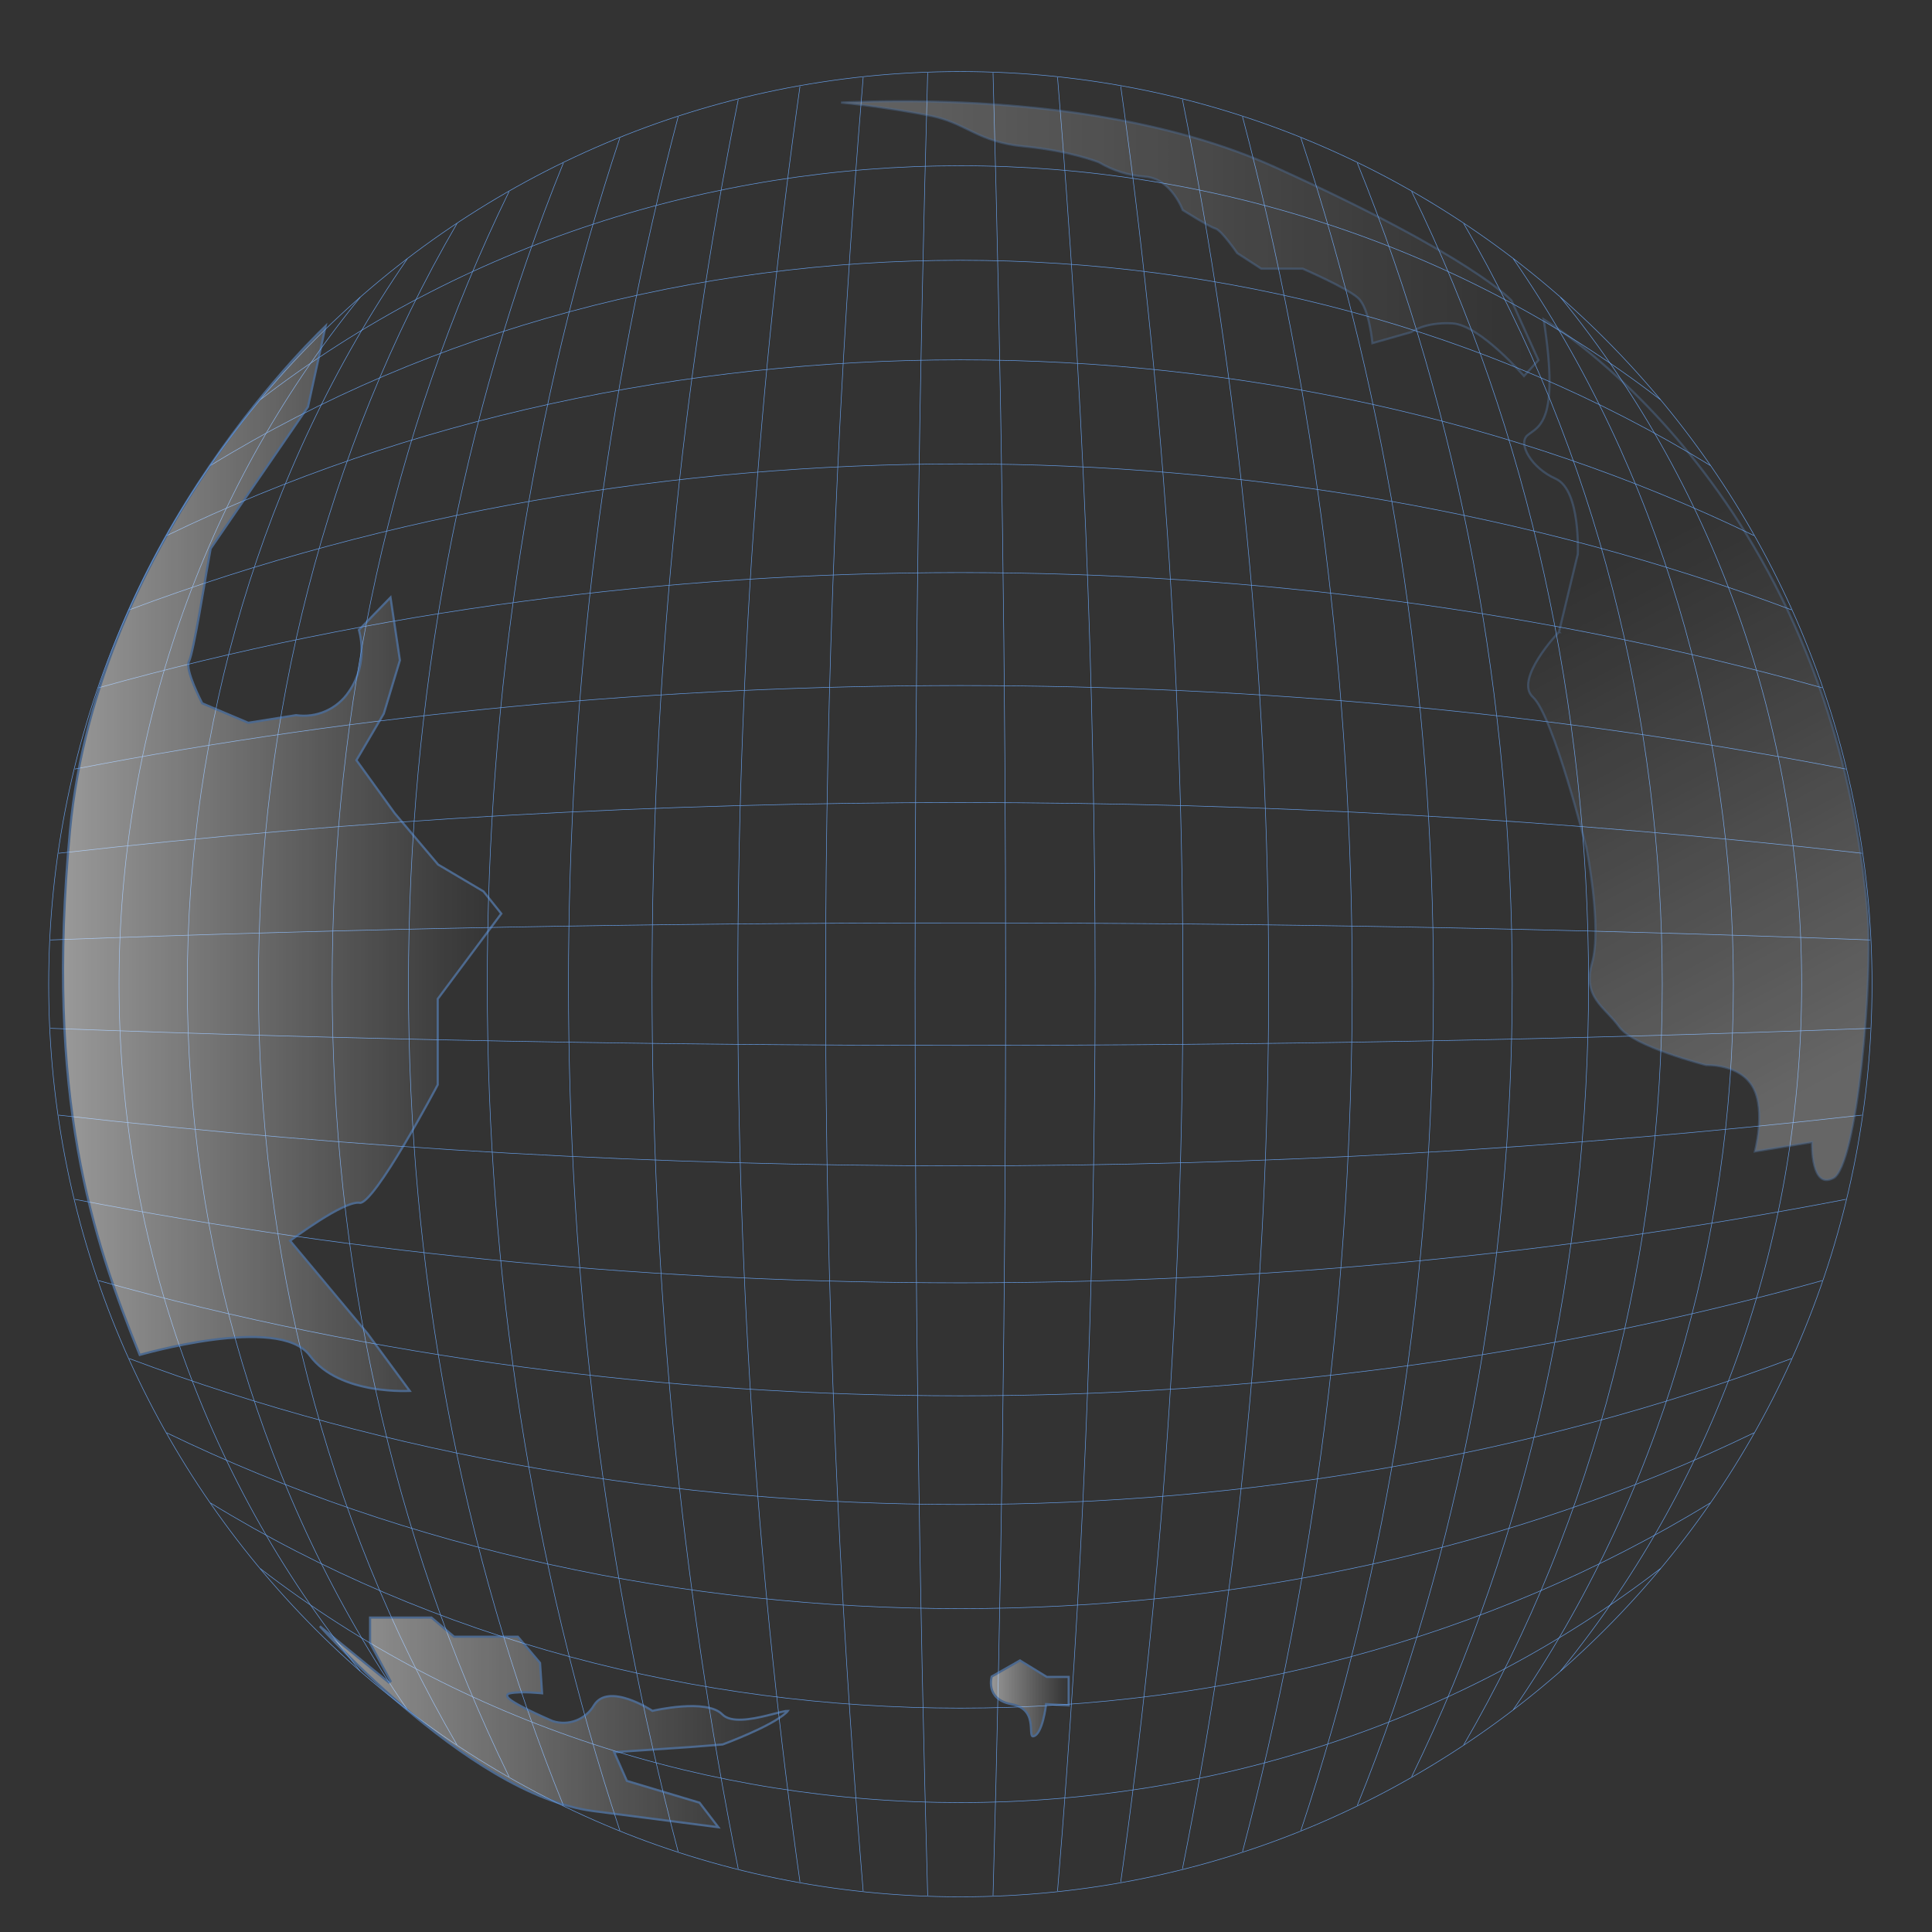 <svg width="893" height="893" viewBox="0 0 893 893" fill="none" xmlns="http://www.w3.org/2000/svg">
<rect x="0" y="0" width="893" height="893" fill="#333333" stroke="none"/>
<path d="M443.887 876.742C676.615 876.742 865.279 687.881 865.279 454.91C865.279 221.939 676.615 33.078 443.887 33.078C211.159 33.078 22.496 221.939 22.496 454.91C22.496 687.881 211.159 876.742 443.887 876.742Z" stroke="#679FE9" stroke-width="0.25" stroke-miterlimit="10"/>
<path d="M120.299 725.022C307.526 869.215 580.248 869.227 767.475 725.022" stroke="#679FE9" stroke-width="0.25" stroke-miterlimit="10"/>
<path d="M97.279 694.683C303.4 821.139 584.374 821.139 790.495 694.683" stroke="#679FE9" stroke-width="0.25" stroke-miterlimit="10"/>
<path d="M77.01 662.243C300.708 770.624 587.067 770.624 810.765 662.243" stroke="#679FE9" stroke-width="0.25" stroke-miterlimit="10"/>
<path d="M59.69 627.925C299.496 717.881 588.279 717.881 828.085 627.925" stroke="#679FE9" stroke-width="0.25" stroke-miterlimit="10"/>
<path d="M45.469 591.892C299.635 662.92 588.116 662.92 842.282 591.892" stroke="#679FE9" stroke-width="0.25" stroke-miterlimit="10"/>
<path d="M34.56 554.341C300.824 605.812 586.95 605.812 853.215 554.341" stroke="#679FE9" stroke-width="0.25" stroke-miterlimit="10"/>
<path d="M27.111 515.425C304.084 546.686 583.69 546.686 860.663 515.425" stroke="#679FE9" stroke-width="0.25" stroke-miterlimit="10"/>
<path d="M23.323 475.307C303.412 485.809 584.409 485.809 864.498 475.307" stroke="#679FE9" stroke-width="0.25" stroke-miterlimit="10"/>
<path d="M23.323 434.465C303.412 423.963 584.409 423.963 864.498 434.465" stroke="#679FE9" stroke-width="0.25" stroke-miterlimit="10"/>
<path d="M27.111 394.395C304.084 363.134 583.69 363.134 860.663 394.395" stroke="#679FE9" stroke-width="0.25" stroke-miterlimit="10"/>
<path d="M34.56 355.479C300.824 304.007 586.95 304.007 853.215 355.479" stroke="#679FE9" stroke-width="0.25" stroke-miterlimit="10"/>
<path d="M45.469 317.928C299.635 246.899 588.116 246.899 842.282 317.928" stroke="#679FE9" stroke-width="0.25" stroke-miterlimit="10"/>
<path d="M59.69 281.895C299.496 191.939 588.279 191.939 828.085 281.895" stroke="#679FE9" stroke-width="0.25" stroke-miterlimit="10"/>
<path d="M77.01 247.576C300.731 139.242 587.067 139.242 810.765 247.576" stroke="#679FE9" stroke-width="0.25" stroke-miterlimit="10"/>
<path d="M97.279 215.149C303.4 88.693 584.374 88.693 790.495 215.149" stroke="#679FE9" stroke-width="0.25" stroke-miterlimit="10"/>
<path d="M120.299 184.751C307.526 40.581 580.248 40.569 767.475 184.751" stroke="#679FE9" stroke-width="0.25" stroke-miterlimit="10"/>
<path d="M721.318 137.445C869.894 319.714 869.894 590.106 721.318 772.375" stroke="#679FE9" stroke-width="0.25" stroke-miterlimit="10"/>
<path d="M699.51 119.639C835.09 316.295 835.09 593.525 699.51 790.182" stroke="#679FE9" stroke-width="0.25" stroke-miterlimit="10"/>
<path d="M676.536 103.29C798.922 313.611 798.922 596.209 676.536 806.529" stroke="#679FE9" stroke-width="0.25" stroke-miterlimit="10"/>
<path d="M652.467 88.482C761.519 311.674 761.519 598.146 652.467 821.291" stroke="#679FE9" stroke-width="0.25" stroke-miterlimit="10"/>
<path d="M627.349 75.272C722.857 310.565 722.857 599.207 627.349 834.546" stroke="#679FE9" stroke-width="0.25" stroke-miterlimit="10"/>
<path d="M601.287 63.732C682.982 310.273 682.982 599.546 601.287 846.087" stroke="#679FE9" stroke-width="0.25" stroke-miterlimit="10"/>
<path d="M574.315 53.942C641.919 310.659 641.919 599.15 574.315 855.878" stroke="#679FE9" stroke-width="0.25" stroke-miterlimit="10"/>
<path d="M546.54 45.973C599.678 311.569 599.678 598.251 546.54 863.848" stroke="#679FE9" stroke-width="0.25" stroke-miterlimit="10"/>
<path d="M518.018 39.881C556.33 312.7 556.33 597.119 518.018 869.927" stroke="#679FE9" stroke-width="0.25" stroke-miterlimit="10"/>
<path d="M488.809 35.762C511.969 314.713 511.969 595.106 488.809 874.057" stroke="#679FE9" stroke-width="0.25" stroke-miterlimit="10"/>
<path d="M458.993 33.661C466.764 314.322 466.764 595.154 458.993 876.158" stroke="#679FE9" stroke-width="0.25" stroke-miterlimit="10"/>
<path d="M428.781 33.661C421.01 314.322 421.01 595.154 428.781 876.158" stroke="#679FE9" stroke-width="0.25" stroke-miterlimit="10"/>
<path d="M398.966 35.762C375.817 314.713 375.817 595.106 398.966 874.057" stroke="#679FE9" stroke-width="0.25" stroke-miterlimit="10"/>
<path d="M369.768 39.881C331.444 312.7 331.444 597.119 369.768 869.927" stroke="#679FE9" stroke-width="0.25" stroke-miterlimit="10"/>
<path d="M341.234 45.973C288.096 311.569 288.096 598.251 341.234 863.848" stroke="#679FE9" stroke-width="0.25" stroke-miterlimit="10"/>
<path d="M313.459 53.942C245.855 310.659 245.855 599.15 313.459 855.878" stroke="#679FE9" stroke-width="0.25" stroke-miterlimit="10"/>
<path d="M286.499 63.732C204.804 310.273 204.804 599.546 286.499 846.087" stroke="#679FE9" stroke-width="0.25" stroke-miterlimit="10"/>
<path d="M260.425 75.272C164.918 310.565 164.918 599.207 260.425 834.546" stroke="#679FE9" stroke-width="0.25" stroke-miterlimit="10"/>
<path d="M235.319 88.482C126.256 311.674 126.256 598.146 235.319 821.291" stroke="#679FE9" stroke-width="0.25" stroke-miterlimit="10"/>
<path d="M211.238 103.29C88.852 313.611 88.852 596.209 211.238 806.529" stroke="#679FE9" stroke-width="0.25" stroke-miterlimit="10"/>
<path d="M188.264 119.639C52.684 316.295 52.684 593.525 188.264 790.182" stroke="#679FE9" stroke-width="0.25" stroke-miterlimit="10"/>
<path d="M166.468 137.445C17.88 319.714 17.88 590.106 166.468 772.375" stroke="#679FE9" stroke-width="0.25" stroke-miterlimit="10"/>
<g opacity="0.5">
<path d="M134.81 573.594L134.511 573.194L134.089 573.51L134.427 573.915L169.932 616.46L189.375 642.889C189.217 642.895 189.04 642.902 188.844 642.908C187.909 642.938 186.554 642.96 184.884 642.927C181.542 642.862 176.943 642.578 171.912 641.708C161.825 639.963 150.108 635.878 143.22 626.577C139.588 621.673 132.745 619.288 124.693 618.398C116.616 617.505 107.193 618.101 98.236 619.286C89.274 620.471 80.755 622.248 74.478 623.728C71.338 624.468 68.759 625.135 66.963 625.616C66.065 625.857 65.363 626.051 64.885 626.186C64.774 626.217 64.674 626.245 64.587 626.27C42.717 572.355 20.736 507.213 32.353 383.835L32.353 383.834C38.753 315.685 68.571 257.13 96.806 215.599C110.923 194.836 124.638 178.335 134.824 167.025C139.917 161.371 144.126 157.015 147.062 154.074C148.53 152.603 149.679 151.486 150.46 150.737C150.468 150.73 150.475 150.723 150.482 150.716L142.35 188.049L97.426 253.478L97.365 253.567L97.346 253.673L95.341 264.91L95.341 264.91L95.34 264.919L95.834 264.998C95.34 264.919 95.34 264.919 95.34 264.919L95.34 264.92L95.339 264.925L95.336 264.945L95.323 265.025L95.272 265.337C95.228 265.61 95.163 266.012 95.079 266.524C94.911 267.549 94.669 269.016 94.373 270.789C93.78 274.334 92.969 279.097 92.095 283.971C91.221 288.845 90.286 293.826 89.444 297.809C89.022 299.8 88.626 301.537 88.273 302.883C87.914 304.254 87.615 305.158 87.402 305.535C87.085 306.097 86.992 306.835 87.02 307.63C87.049 308.436 87.205 309.363 87.444 310.35C87.921 312.326 88.745 314.606 89.624 316.758C90.505 318.913 91.448 320.954 92.17 322.456C92.531 323.207 92.838 323.824 93.054 324.254C93.162 324.468 93.247 324.636 93.306 324.751L93.373 324.882L93.391 324.915L93.395 324.924L93.397 324.926L93.397 324.927C93.397 324.927 93.397 324.927 93.84 324.696L93.397 324.927L93.48 325.087L93.646 325.157L114.626 334.025L114.758 334.081L114.899 334.058L136.83 330.57C141.496 331.245 146.258 330.591 150.57 328.682C154.905 326.763 158.608 323.654 161.251 319.716C166.073 312.806 167.213 305.602 167.15 300.136C167.118 297.402 166.785 295.099 166.46 293.477C166.297 292.666 166.136 292.024 166.015 291.584C165.972 291.426 165.934 291.294 165.903 291.19L180.494 276.165L184.827 305.207L177.382 329.862L164.906 351.095L164.741 351.376L164.931 351.641L182.415 375.877L182.426 375.893L182.439 375.907L202.44 399.549L202.495 399.613L202.567 399.656L223.469 412.025L231.703 422.295L202.421 461.589L202.322 461.722V461.888V501.368L202.295 501.419L202.206 501.588C202.161 501.673 202.108 501.773 202.047 501.888C201.829 502.298 201.509 502.9 201.098 503.665C200.277 505.196 199.096 507.383 197.658 510.003C194.78 515.244 190.871 522.217 186.744 529.153C182.616 536.091 178.277 542.98 174.538 548.056C172.667 550.596 170.959 552.665 169.512 554.058C168.788 554.755 168.145 555.267 167.594 555.585C167.032 555.909 166.632 555.993 166.364 555.948C165.378 555.782 164.144 555.964 162.782 556.36C161.408 556.758 159.852 557.39 158.199 558.172C154.894 559.738 151.159 561.931 147.655 564.154C144.149 566.377 140.864 568.637 138.456 570.34C137.251 571.192 136.266 571.905 135.581 572.405C135.239 572.655 134.971 572.852 134.79 572.987C134.699 573.054 134.629 573.106 134.582 573.141L134.529 573.181L134.515 573.191L134.512 573.193L134.511 573.194C134.511 573.194 134.511 573.194 134.81 573.594Z" fill="url(#paint0_linear_119_387)" stroke="#679FE9"/>
<path d="M332.006 844.563L274.173 837.097L332.006 844.563ZM332.006 844.563L323.324 833.229L289.968 823.228L289.748 823.162L289.655 822.952L284.153 810.536L283.864 809.883L284.577 809.835L319.084 807.502L319.089 807.501L334.016 806.317C334.016 806.317 334.016 806.317 334.016 806.317C334.058 806.301 334.122 806.278 334.205 806.247C334.371 806.185 334.615 806.093 334.93 805.974C335.558 805.736 336.464 805.388 337.574 804.95C339.793 804.075 342.825 802.84 346.073 801.403C349.322 799.966 352.784 798.329 355.865 796.648C358.954 794.963 361.63 793.252 363.331 791.671C363.755 791.277 364.016 790.985 364.154 790.78C363.928 790.769 363.593 790.797 363.145 790.868C361.97 791.056 360.248 791.498 358.185 792.029C357.04 792.323 355.79 792.645 354.47 792.965C350.808 793.852 346.658 794.712 342.941 794.862C339.254 795.01 335.838 794.469 333.801 792.386C332.038 790.582 329.197 789.535 325.836 789.015C322.489 788.497 318.702 788.513 315.126 788.769C311.554 789.026 308.212 789.521 305.762 789.953C304.537 790.169 303.536 790.368 302.843 790.514C302.496 790.587 302.226 790.646 302.043 790.687C301.951 790.707 301.882 790.723 301.835 790.734L301.783 790.746L301.77 790.749L301.767 790.75L301.766 790.75C301.766 790.75 301.766 790.75 301.651 790.263L301.766 790.75L301.555 790.8L301.375 790.68L301.374 790.68L301.372 790.678L301.362 790.671L301.319 790.644C301.282 790.619 301.225 790.582 301.15 790.535C301.001 790.44 300.78 790.301 300.496 790.128C299.928 789.782 299.107 789.299 298.1 788.755C296.084 787.665 293.33 786.331 290.367 785.348C287.397 784.363 284.255 783.743 281.45 784.041C278.668 784.336 276.227 785.531 274.572 788.187C272.702 791.412 269.784 793.899 266.305 795.232C262.823 796.566 258.99 796.665 255.444 795.511L255.423 795.505L255.403 795.496L255.599 795.036C255.403 795.496 255.403 795.496 255.403 795.496L255.402 795.495L255.398 795.494L255.385 795.488L255.331 795.465L255.122 795.375C254.939 795.297 254.673 795.182 254.335 795.035C253.66 794.741 252.701 794.32 251.566 793.811C249.297 792.793 246.321 791.423 243.5 790.015C240.687 788.611 237.999 787.155 236.324 785.967C235.904 785.669 235.538 785.381 235.246 785.11C234.961 784.844 234.718 784.567 234.576 784.288C234.431 784.003 234.352 783.624 234.578 783.272C234.777 782.962 235.134 782.811 235.483 782.729C238.059 782.121 241.999 782.127 245.247 782.274C246.88 782.348 248.357 782.459 249.424 782.551C249.886 782.591 250.272 782.628 250.561 782.657L249.61 768.628L239.375 756.527H210.083H209.9L209.76 756.408L199.41 747.658H171.07V759.448L180.522 777.063L179.766 777.687L147.836 751.689C149.824 753.84 152.442 756.621 155.598 759.86C163.265 767.73 174.102 778.304 186.78 789.116C199.459 799.928 213.971 810.973 228.989 819.792C244.012 828.613 259.513 835.189 274.172 837.096L332.006 844.563Z" fill="url(#paint1_linear_119_387)" stroke="#679FE9"/>
<path d="M483.964 787.687L483.491 787.661L483.439 788.132L483.439 788.132L483.439 788.133L483.438 788.14L483.435 788.168C483.432 788.193 483.428 788.23 483.422 788.279C483.41 788.378 483.392 788.522 483.367 788.707C483.318 789.078 483.242 789.609 483.137 790.25C482.928 791.534 482.602 793.255 482.139 795.009C481.674 796.768 481.076 798.536 480.329 799.927C479.569 801.343 478.719 802.248 477.807 802.487C477.346 802.608 477.171 802.512 477.076 802.417C476.933 802.274 476.804 801.972 476.716 801.414C476.632 800.876 476.599 800.209 476.561 799.425L476.56 799.411C476.522 798.632 476.478 797.756 476.367 796.848C476.143 795.034 475.642 793.046 474.322 791.354C472.992 789.651 470.876 788.305 467.533 787.695C464.36 787.116 462.236 786.004 460.82 784.696C459.405 783.388 458.667 781.856 458.31 780.383C457.952 778.906 457.979 777.491 458.099 776.44C458.159 775.915 458.241 775.485 458.307 775.189C458.331 775.083 458.353 774.995 458.371 774.925L471.443 767.495L483.698 775.018L483.818 775.092H483.959H493.95V788.253L483.964 787.687Z" fill="url(#paint2_linear_119_387)" stroke="#679FE9"/>
<path opacity="0.5" d="M652.326 153.489L634.343 158.619C634.339 158.579 634.334 158.536 634.33 158.492C634.283 158.024 634.21 157.352 634.105 156.532C633.897 154.891 633.562 152.653 633.061 150.267C632.559 147.882 631.888 145.338 631.002 143.088C630.12 140.851 629.005 138.849 627.586 137.605C626.214 136.404 623.932 134.969 621.313 133.503C618.686 132.031 615.686 130.509 612.858 129.135C610.029 127.76 607.368 126.532 605.413 125.647C604.436 125.205 603.635 124.848 603.079 124.602C602.8 124.479 602.583 124.384 602.435 124.319L602.267 124.246L602.224 124.227L602.213 124.222L602.21 124.221L602.209 124.22C602.209 124.22 602.209 124.22 602.205 124.228L602.209 124.22L602.114 124.179H602.01H582.949L571.862 116.997L571.835 116.958C571.78 116.879 571.7 116.764 571.597 116.617C571.391 116.323 571.094 115.903 570.729 115.397C570 114.385 568.999 113.028 567.913 111.649C566.829 110.272 565.654 108.864 564.578 107.755C564.04 107.2 563.519 106.712 563.04 106.338C562.572 105.973 562.099 105.68 561.662 105.57C561.381 105.5 560.931 105.321 560.334 105.04C559.746 104.764 559.044 104.403 558.27 103.984C556.722 103.147 554.902 102.091 553.16 101.053C551.419 100.016 549.761 98.999 548.537 98.241C547.926 97.862 547.423 97.548 547.073 97.329C546.898 97.22 546.762 97.134 546.669 97.075L546.668 97.075C546.667 97.071 546.665 97.067 546.663 97.063C546.62 96.951 546.555 96.79 546.469 96.585C546.297 96.176 546.038 95.593 545.691 94.892C544.996 93.491 543.942 91.614 542.507 89.714C539.645 85.925 535.209 81.969 529.018 81.623C521.595 81.091 514.397 78.837 507.993 75.041L507.96 75.021L507.924 75.007L507.738 75.471C507.924 75.007 507.924 75.007 507.923 75.007L507.923 75.007L507.92 75.006L507.912 75.002L507.882 74.99C507.855 74.98 507.815 74.964 507.763 74.944C507.658 74.904 507.503 74.845 507.298 74.769C506.889 74.618 506.282 74.401 505.489 74.135C503.901 73.601 501.565 72.871 498.564 72.078C492.562 70.492 483.898 68.657 473.237 67.657C462.683 66.666 456.1 64.029 450.157 61.214C449.215 60.767 448.287 60.315 447.36 59.864C442.438 57.467 437.556 55.09 430.785 53.663C422.794 51.979 410.323 49.981 399.103 48.571C395.46 48.113 391.946 47.717 388.759 47.413C390.065 47.357 391.453 47.301 392.919 47.247C405.535 46.783 423.879 46.476 445.291 47.436C488.128 49.356 543.202 56.344 589.285 77.257C635.438 98.201 662.806 113.651 678.629 123.858C686.54 128.961 691.563 132.752 694.603 135.262C696.123 136.516 697.147 137.451 697.788 138.068C698.109 138.377 698.334 138.606 698.478 138.757C698.51 138.792 698.539 138.822 698.563 138.848C698.592 138.879 698.614 138.903 698.632 138.923L711.088 166.477L704.413 173.801C704.271 173.639 704.088 173.433 703.868 173.189C703.278 172.53 702.422 171.589 701.354 170.459C699.22 168.198 696.242 165.176 692.866 162.131C689.493 159.088 685.712 156.013 681.974 153.655C678.25 151.305 674.508 149.628 671.225 149.455C664.852 149.118 660.124 150.126 656.979 151.228C655.407 151.779 654.232 152.352 653.446 152.791C653.053 153.011 652.757 153.197 652.557 153.329C652.457 153.396 652.381 153.449 652.329 153.486C652.328 153.487 652.327 153.488 652.326 153.489Z" fill="url(#paint3_linear_119_387)" stroke="#679FE9"/>
<path opacity="0.5" d="M732.753 391.932C733.238 391.81 733.237 391.81 733.237 391.809L733.237 391.807L733.235 391.799L733.226 391.766L733.193 391.635C733.164 391.519 733.12 391.348 733.063 391.124C732.949 390.676 732.78 390.018 732.562 389.177C732.126 387.497 731.493 385.087 730.704 382.168C729.126 376.331 726.926 368.458 724.433 360.316C721.942 352.176 719.157 343.757 716.41 336.834C715.037 333.372 713.67 330.276 712.351 327.771C711.038 325.278 709.75 323.326 708.521 322.193C706.375 320.214 705.951 317.431 706.616 314.24C707.283 311.041 709.033 307.525 711.097 304.236C713.157 300.954 715.509 297.934 717.348 295.731C718.267 294.631 719.057 293.736 719.617 293.117C719.896 292.808 720.118 292.568 720.27 292.405C720.346 292.323 720.404 292.262 720.444 292.22L720.488 292.174L720.499 292.162L720.501 292.159L720.502 292.159C720.502 292.159 720.502 292.159 720.141 291.813L720.502 292.159L720.595 292.061L720.627 291.93L729.264 256.165L729.275 256.118L729.277 256.07L728.778 256.047C729.277 256.07 729.277 256.07 729.277 256.07L729.277 256.068L729.278 256.064L729.278 256.047L729.281 255.983C729.283 255.926 729.286 255.842 729.29 255.733C729.297 255.515 729.306 255.195 729.313 254.786C729.327 253.97 729.335 252.799 729.309 251.378C729.257 248.539 729.069 244.696 728.526 240.692C727.983 236.693 727.083 232.509 725.595 228.998C724.11 225.497 722.008 222.587 719.015 221.26C713.456 218.797 709.051 214.749 706.614 210.815C705.395 208.847 704.686 206.934 704.549 205.283C704.413 203.641 704.842 202.29 705.863 201.35C706.367 200.886 706.968 200.463 707.624 200.002C709.818 198.458 712.619 196.488 714.387 191.128C716.638 184.308 717.296 171.946 713.494 147.61C713.662 147.713 713.852 147.831 714.064 147.964C715.037 148.572 716.468 149.492 718.297 150.732C721.954 153.213 727.204 156.98 733.56 162.116C746.274 172.387 763.418 188.135 781.121 210.032C816.527 253.822 854.178 322.21 863.126 420.59C864.537 436.165 863.376 465.806 860.447 492.282C858.983 505.517 857.08 517.941 854.842 527.406C853.722 532.14 852.523 536.116 851.259 539.079C850.628 540.56 849.986 541.774 849.339 542.698C848.688 543.628 848.054 544.231 847.453 544.536C846.098 545.222 844.962 545.47 844.01 545.417C843.066 545.365 842.266 545.014 841.578 544.439C840.178 543.269 839.234 541.163 838.617 538.774C838.005 536.405 837.736 533.848 837.622 531.874C837.565 530.89 837.547 530.055 837.542 529.466C837.54 529.172 837.542 528.94 837.544 528.782C837.545 528.703 837.546 528.643 837.547 528.603L837.548 528.557L837.548 528.546L837.548 528.544L837.548 528.543L837.566 527.938L836.969 528.035L811.147 532.207C811.156 532.17 811.166 532.131 811.176 532.09C811.311 531.536 811.496 530.734 811.7 529.738C812.108 527.747 812.588 524.98 812.881 521.873C813.464 515.688 813.314 508.046 810.246 502.543C807.16 497.01 801.693 494.462 797.065 493.292C794.746 492.706 792.619 492.461 791.072 492.362C790.298 492.312 789.667 492.299 789.229 492.299C789.01 492.298 788.838 492.301 788.721 492.304C788.678 492.305 788.642 492.306 788.614 492.307L788.588 492.301C788.547 492.29 788.493 492.276 788.427 492.259L788.305 492.227C788.056 492.163 787.69 492.066 787.222 491.94C786.285 491.688 784.938 491.317 783.302 490.843C780.027 489.894 775.594 488.533 770.956 486.884C766.315 485.233 761.48 483.297 757.397 481.2C753.293 479.092 750.026 476.859 748.44 474.642C746.794 472.34 744.908 470.342 743.092 468.417L742.968 468.285C741.105 466.31 739.328 464.412 737.901 462.3C736.479 460.197 735.413 457.891 734.98 455.114C734.547 452.335 734.744 449.055 735.891 444.998C737.073 440.821 737.488 435.402 737.457 429.653C737.426 423.896 736.946 417.775 736.322 412.176C735.698 406.576 734.929 401.492 734.315 397.808C734.008 395.966 733.74 394.473 733.549 393.441C733.454 392.925 733.377 392.523 733.324 392.251C733.298 392.115 733.278 392.011 733.264 391.941L733.248 391.861L733.244 391.841L733.243 391.836L733.243 391.834C733.243 391.834 733.243 391.834 732.753 391.932ZM732.753 391.932L733.238 391.81L733.24 391.822L733.243 391.834L732.753 391.932Z" fill="url(#paint4_linear_119_387)" stroke="#679FE9"/>
</g>
<defs>
<linearGradient id="paint0_linear_119_387" x1="28.65" y1="396.32" x2="232.346" y2="396.32" gradientUnits="userSpaceOnUse">
<stop stop-color="white"/>
<stop offset="0.22" stop-color="white" stop-opacity="0.76"/>
<stop offset="0.6" stop-color="white" stop-opacity="0.36"/>
<stop offset="0.87" stop-color="white" stop-opacity="0.1"/>
<stop offset="1" stop-color="white" stop-opacity="0"/>
</linearGradient>
<linearGradient id="paint1_linear_119_387" x1="143.062" y1="796.168" x2="364.72" y2="796.168" gradientUnits="userSpaceOnUse">
<stop stop-color="white"/>
<stop offset="0.22" stop-color="white" stop-opacity="0.76"/>
<stop offset="0.6" stop-color="white" stop-opacity="0.36"/>
<stop offset="0.87" stop-color="white" stop-opacity="0.1"/>
<stop offset="1" stop-color="white" stop-opacity="0"/>
</linearGradient>
<linearGradient id="paint2_linear_119_387" x1="457.489" y1="784.978" x2="494.438" y2="784.978" gradientUnits="userSpaceOnUse">
<stop stop-color="white"/>
<stop offset="0.22" stop-color="white" stop-opacity="0.76"/>
<stop offset="0.6" stop-color="white" stop-opacity="0.36"/>
<stop offset="0.87" stop-color="white" stop-opacity="0.1"/>
<stop offset="1" stop-color="white" stop-opacity="0"/>
</linearGradient>
<linearGradient id="paint3_linear_119_387" x1="374.722" y1="110.443" x2="711.714" y2="110.443" gradientUnits="userSpaceOnUse">
<stop stop-color="white"/>
<stop offset="0.22" stop-color="white" stop-opacity="0.76"/>
<stop offset="0.6" stop-color="white" stop-opacity="0.36"/>
<stop offset="0.87" stop-color="white" stop-opacity="0.1"/>
<stop offset="1" stop-color="white" stop-opacity="0"/>
</linearGradient>
<linearGradient id="paint4_linear_119_387" x1="849.066" y1="497.711" x2="728.392" y2="271.47" gradientUnits="userSpaceOnUse">
<stop stop-color="white"/>
<stop offset="0.22" stop-color="white" stop-opacity="0.76"/>
<stop offset="0.6" stop-color="white" stop-opacity="0.36"/>
<stop offset="0.87" stop-color="white" stop-opacity="0.1"/>
<stop offset="1" stop-color="white" stop-opacity="0"/>
</linearGradient>
</defs>
</svg>
